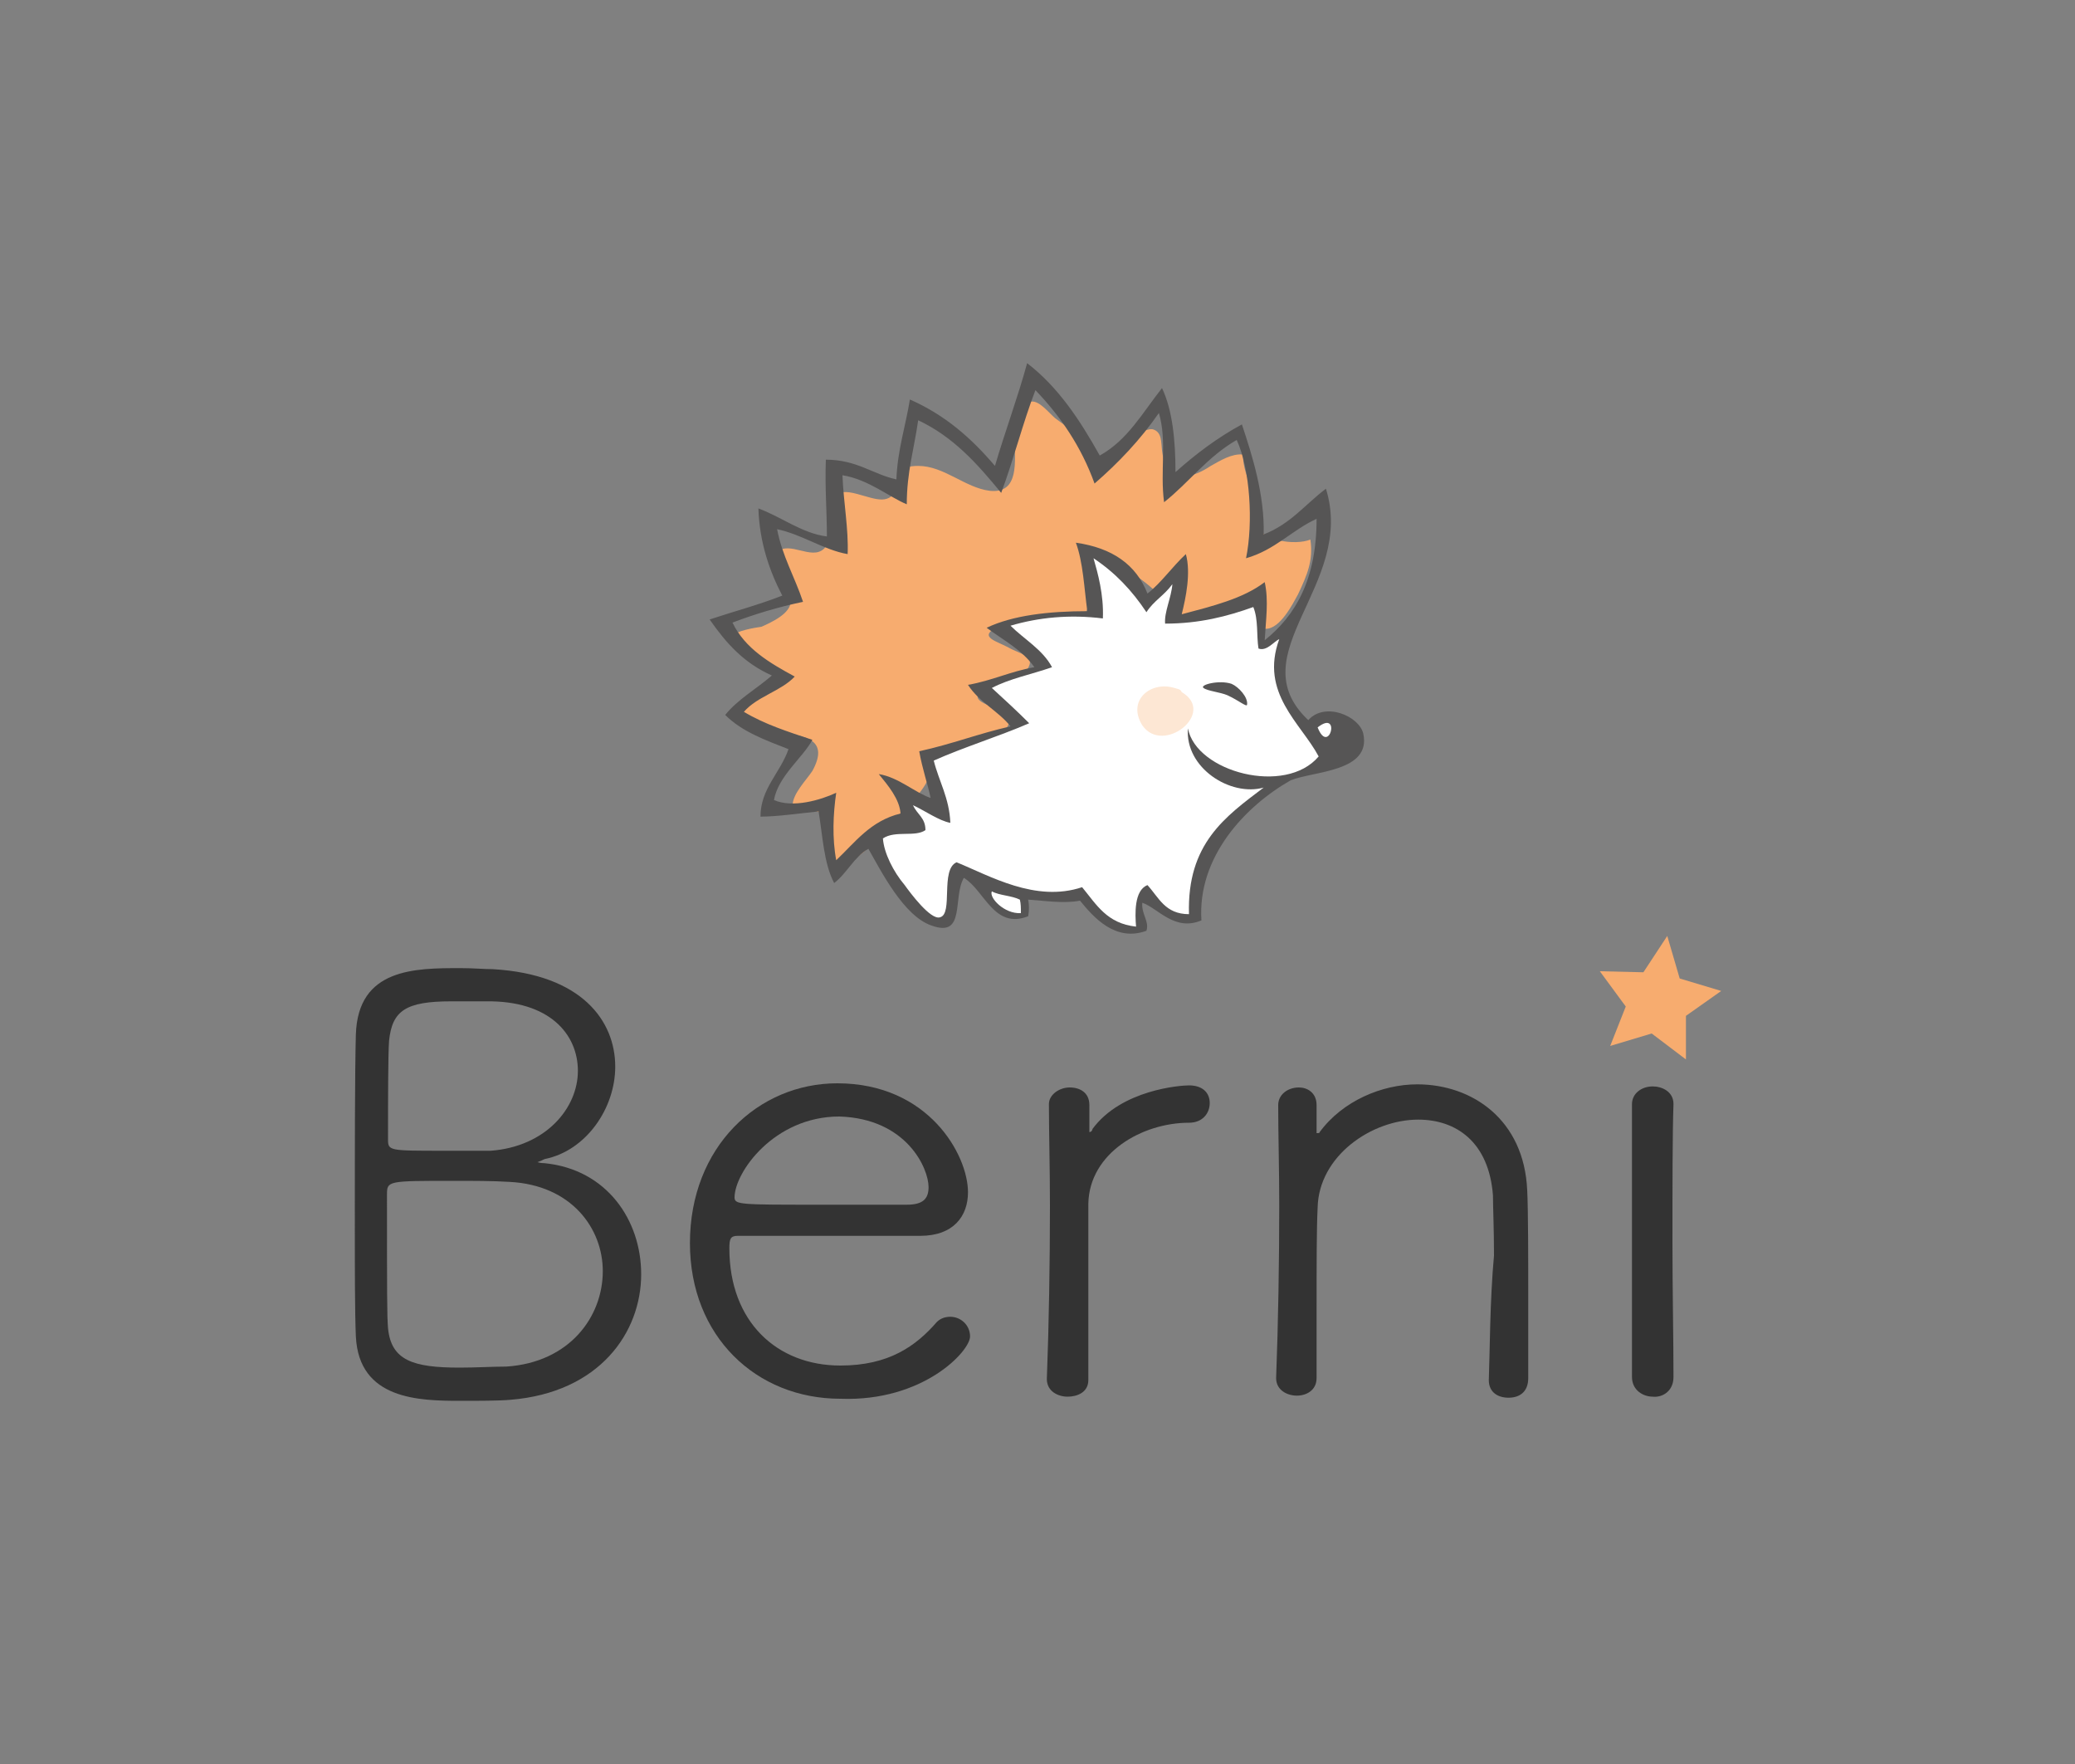 <svg xmlns="http://www.w3.org/2000/svg" id="Слой_1" viewBox="0 0 200 170"><rect x="0" y="0" width="200" height="170" fill="#808080" stroke="none"/><style>.st0{fill:#f7ac6f}.st1{fill:#565555}.st2{fill:#fff}.st4{fill:#333}</style><g id="XMLID_1_"><g id="XMLID_41_"><path id="XMLID_20_" d="M80.6 47.7c.3-.3.9-.4 2-.1 1.9.5 3.2 1.2 4-.8.4-1.2.1-1.9 1.9-1.9 2.5 0 4.5 2.1 6.9 2.4 2.9.3 2.4-2.9 2.4-5 0-1.2 0-3.3 1.6-3.6.8-.1 1.7 1.1 2.3 1.6.7.5 1.5 1.1 2.1 1.6.7.7 1.3 1.6 2 2.1 1.6 1.2 2.1-.9 3.3-1.7.4-.5 1.6-1.1 2.1-.9.8.3.7 1.2.8 2 .1.8.5 3.1 1.6 3.1.4 0 .4-.4.7-.5.9-.3 1.5-.5 2.4-1.1.9-.5 2-1.2 3.1-1.1 0 1.2.4 2.1.8 3.3.3 1.1 0 2.3.4 3.4.5 1.6 3.8 2.1 5.3 1.5.3 2-.3 3.4-1.2 5.3-.5.9-1.7 3.3-3.1 3.3-1.3 0-.9-2.3-2.3-2.7-1.5-.5-2.9 1.2-4.2 1.5-1.5.4-2.8-1.1-3.8-2.1-1.2-1.2-4.4-3.8-6.4-2.9-1.7.8.4 3.7-.9 5-.4.4-3.4.4-4 .4-1.3.1-3.2 0-4.4.7-1.7.9.1 1.3 1.2 1.9 1.2.7 2.9.8 1.6 2.4-.9 1.1-2.1 1.3-3.4 1.6-1.3.3-1.7.9-.3 1.5.9.4 2.9.8 1.9 2.3-.8 1.1-3.6 1.6-4.8 2.3-1.7.8-2 1.1-2.7 2.5-.7 1.6-2.3 2.9-3.4 4.1-1.1 1.1-3.8 4.9-5.6 3.8-1.5-.8-.1-3.1-.9-4.1-1.1-1.6-3.2.5-3.2-1.2 0-1.1 1.3-2.4 1.9-3.3 3.3-6-9.2-1.7-6.4-6.1.4-.7 1.5-.8 2.1-1.3 1.9-1.9 1.3-2.3-.7-3.2-.5-.3-3.2-1.3-2.7-2.4.3-.5 2.1-.8 2.8-.9.9-.4 2.9-1.3 2.8-2.5 0-.5-1.1-1.6-1.3-2.3-.1-.7-.5-1.9 0-2.4 1.2-1.1 3.3.8 4.5-.3 1.6-1.5.3-4.2 1.2-5.2z" class="st0"/><path id="XMLID_48_" d="M131.4 70.7c-.4-1.7-3.7-3.1-5.3-1.3-6.8-6.4 4.6-13 1.7-22.3-2 1.5-3.4 3.4-6 4.4.1-3.8-1.1-7.6-2.1-10.6-2.4 1.3-4.5 2.9-6.4 4.6 0-3.1-.3-6-1.3-8.1-1.9 2.4-3.3 5-6 6.5-1.9-3.4-4-6.6-7-8.9-.9 3.3-2.1 6.5-3.1 9.9-2.3-2.7-4.8-4.9-8.2-6.4-.4 2.5-1.2 4.9-1.3 7.7-2.3-.5-3.8-1.9-6.8-1.9-.1 2.7.1 4.9.1 7.4-2.4-.3-4.4-1.9-6.6-2.7.1 3.3 1.1 6.1 2.3 8.4-2.3.9-4.6 1.5-7 2.3 1.6 2.3 3.3 4.2 6 5.4-1.5 1.3-3.3 2.3-4.5 3.8 1.6 1.6 3.8 2.4 6.1 3.3-.8 2.3-2.7 3.8-2.7 6.5 1.6 0 3.6-.3 5.6-.5.4 2.4.5 5 1.5 6.9 1.2-.9 1.9-2.5 3.3-3.3 1.2 2.1 3.4 6.5 6.1 7.4 3.3 1.2 2-2.7 3.1-4.6 2 1.2 2.9 5 6.2 3.7.1-.5.1-1.1 0-1.6 1.6.1 3.4.4 5 .1 1.3 1.6 3.4 4 6.4 2.9.3-.9-.5-1.6-.4-2.7 1.5.5 3.1 2.8 5.7 1.7-.4-6.1 4.2-11 8.6-13.5 2.2-.9 7.8-.8 7-4.5zm-9.5-9c.1-1.9.4-3.8 0-5.6-2.1 1.6-5 2.3-8 3.1.4-1.6.9-4 .4-5.8-1.3 1.2-2.4 2.8-3.7 3.8-1.1-2.8-3.4-4.4-6.9-4.9.7 1.9.8 4.4 1.1 6.6-3.7 0-7.2.4-9.7 1.6 1.6 1.2 3.4 2.1 4.6 3.8-2.3.4-4.1 1.3-6.4 1.7 1.1 1.7 2.9 2.5 4.1 4-3.1.7-5.6 1.7-8.8 2.4.3 1.7.8 3.1 1.1 4.5-1.5-.5-3.1-2-5-2.3.9 1.1 2 2.4 2.1 3.8-2.9.7-4.4 2.8-6.2 4.5-.4-2.1-.3-4.5 0-6.5-1.5.7-4.2 1.5-6 .7.4-2.3 2.8-4.1 3.7-5.8-2.4-.8-4.6-1.5-6.6-2.7 1.3-1.5 3.6-2 4.9-3.4-2.4-1.3-4.8-2.7-6-5.2 2.1-.8 4.4-1.5 6.8-2-.8-2.4-2-4.4-2.5-7 2.4.5 4.5 2 6.8 2.4.1-2.4-.4-5-.5-7.6 2.5.4 4.5 2.1 6.2 2.8 0-3.1.7-5.3 1.1-8.1 3.4 1.6 5.7 4.2 8 7 1.2-3.2 2.1-6.8 3.3-9.9 2.4 2.5 4.4 5.4 5.7 9 2.3-2 4.4-4.2 6.2-6.8.8 2.7.1 5.6.5 8.6 2.4-1.9 4.2-4.4 7-6 1.3 2.8 1.6 8 .9 11.4 2.8-.8 4.4-2.7 6.8-3.8 0 5.8-2 9.3-5 11.7z" class="st1"/><path id="XMLID_17_" d="M110.5 59c.7-1.1 1.7-1.6 2.5-2.7-.1 1.3-.8 2.7-.7 3.8 3.3 0 6-.7 8.5-1.6.5 1.2.3 2.8.5 4 .8.3 1.5-.7 2-.9-1.9 5.2 2.1 8.1 3.8 11.3-3.2 3.8-11.8 1.5-12.6-2.7-.3 3.8 4.1 6.6 7.3 5.7-3.7 2.8-7.4 5.4-7.2 12.2-2.3 0-2.9-1.6-4-2.8-1.3.5-1.2 2.8-1.1 4-2.8-.3-3.8-2.1-5.2-3.8-4.5 1.5-8.9-1.1-12.1-2.4-1.6.7-.3 5-1.6 5.3-.9.3-2.9-2.4-3.4-3.1-1.1-1.3-2-3.1-2.1-4.5 1.2-.8 3.1-.1 4.1-.8 0-1.2-.8-1.5-1.2-2.4 1.1.5 2.5 1.5 3.6 1.7-.1-2.4-1.1-4-1.6-6 2.9-1.3 6.2-2.3 9.2-3.6-1.2-1.2-2.4-2.3-3.6-3.4 1.7-.9 3.8-1.3 5.8-2-.9-1.7-2.7-2.7-4-4 2.7-.8 5.7-1.1 8.9-.7.1-2.3-.5-4.4-.9-5.8 2.1 1.4 3.7 3.1 5.1 5.2z" class="st2"/><path id="XMLID_16_" d="M127 70.1c2.3-1.8 1.1 2.8 0 0z" class="st1"/><path id="XMLID_15_" d="M98.3 86.7c.1.4.1.8.1 1.3-1.6.1-3.1-1.5-2.8-2.1.7.4 1.9.4 2.7.8z" class="st2"/><path id="XMLID_14_" d="M127 70.1c1.1 2.8 2.3-1.8 0 0z" class="st2"/><path id="XMLID_13_" d="M116 66.3c-.4-.3 1.5-.8 2.7-.4.7.3 1.6 1.3 1.5 2 0 .3-.8-.4-1.9-.9-.7-.3-1.9-.4-2.3-.7z" class="st1"/><path id="XMLID_12_" fill="#fde7d4" d="M113.2 66.3c-2.3-.7-4.6 1.2-3.1 3.6 2 2.9 7.2-1.2 3.8-3.2-.1-.3-.4-.3-.7-.4z"/></g><g id="XMLID_24_"><path id="XMLID_10_" d="M160.7 90.2l1.2 4.1 4 1.2-3.4 2.4v4.2l-3.3-2.5-4 1.2 1.5-3.8-2.5-3.4 4.2.1 2.3-3.5z" class="st0"/><g id="XMLID_25_"><path id="XMLID_35_" d="M61.8 122.8c0-5.2-3.3-10.1-9.3-10.7-.4 0-.7-.1-.7-.1s.3-.1.7-.3c4-.8 6.8-4.9 6.8-8.9 0-4.4-3.2-8.9-11.8-9.4-.8 0-1.9-.1-3.1-.1-4.4 0-9.9 0-10.1 6.4-.1 3.6-.1 11.3-.1 18 0 4.5 0 8.8.1 11.1.3 6.1 6.1 6.2 10.1 6.2 1.7 0 3.7 0 4.8-.1 8.6-.7 12.6-6.5 12.6-12.1zm-6.1-19.6c0 3.6-3.1 7.3-8.4 7.7h-4.6c-5.2 0-5.3 0-5.3-1.1 0-3.3 0-8.2.1-9.5.3-2.9 1.6-3.8 6-3.8h3.3c6.2-.1 8.9 3.2 8.9 6.7zm-6.6 10.7c6 .3 9 4.5 9 8.6 0 4.4-3.2 8.8-9.3 9.2-1.3 0-2.9.1-4.5.1-4.5 0-6.6-.7-6.9-3.8-.1-1.2-.1-3.3-.1-12.9 0-1.3.1-1.3 6.4-1.3 1.9 0 3.8 0 5.4.1z" class="st4"/><path id="XMLID_32_" d="M93.5 128.8c0-1.1-.9-1.9-1.9-1.9-.4 0-.9.1-1.3.5-2 2.3-4.6 4.2-9.3 4.2-6.1 0-10.7-4.2-10.7-11.3 0-.9.1-1.2.8-1.2h17.6c3.2 0 4.6-1.9 4.6-4.2 0-3.6-3.8-10.5-12.6-10.5-7.6 0-14.2 6.1-14.2 15.4 0 9 6.4 15 14.5 15 8 .3 12.5-4.6 12.5-6zm-4-14.4c0 1.1-.5 1.7-2.1 1.7h-8.6c-7.4 0-8 0-8-.7 0-2.4 3.8-7.8 10.1-7.8 6.5.2 8.6 5 8.6 6.8z" class="st4"/><path id="XMLID_30_" d="M104.9 133v-17c.1-4.9 5.2-7.8 9.7-7.8 1.3 0 2-.9 2-1.9s-.7-1.7-2-1.7c-.8 0-6.5.4-9.3 4.2 0 .1-.1.3-.3.3V106.5c0-1.2-.9-1.7-1.9-1.7s-2 .7-2 1.6c0 2.8.1 6.2.1 9.8 0 5.4-.1 11.5-.3 16.7 0 1.2 1.1 1.7 2 1.7s2-.4 2-1.6z" class="st4"/><path id="XMLID_28_" d="M143.5 133c0 1.2.9 1.7 1.9 1.7s1.9-.5 1.9-1.9v-7c0-4.4 0-9.2-.1-11.1-.3-6.8-5.3-10.2-10.6-10.2-3.4 0-7.2 1.6-9.4 4.6 0 .1-.1.1-.3.1v-2.7c0-1.2-.9-1.7-1.7-1.7-1.1 0-2 .7-2 1.7 0 2.8.1 6.1.1 9.7 0 5.4-.1 11.4-.3 16.6 0 1.2 1.1 1.7 2 1.7.9 0 1.9-.5 1.9-1.7v-6.5c0-4.4 0-8 .1-9.9.1-5 5.2-8.5 9.7-8.5 3.6 0 6.8 2.1 7.2 7.3 0 1.1.1 3.3.1 5.8-.4 4.3-.4 9.4-.5 12z" class="st4"/><path id="XMLID_26_" d="M161.3 132.7c0-3.6-.1-8.4-.1-12.9 0-5.4 0-10.7.1-13.4 0-1.2-1.1-1.7-2-1.7-1.1 0-2 .7-2 1.7v26.3c0 1.3 1.1 1.9 2 1.9.9.1 2-.5 2-1.9z" class="st4"/></g></g></g></svg>